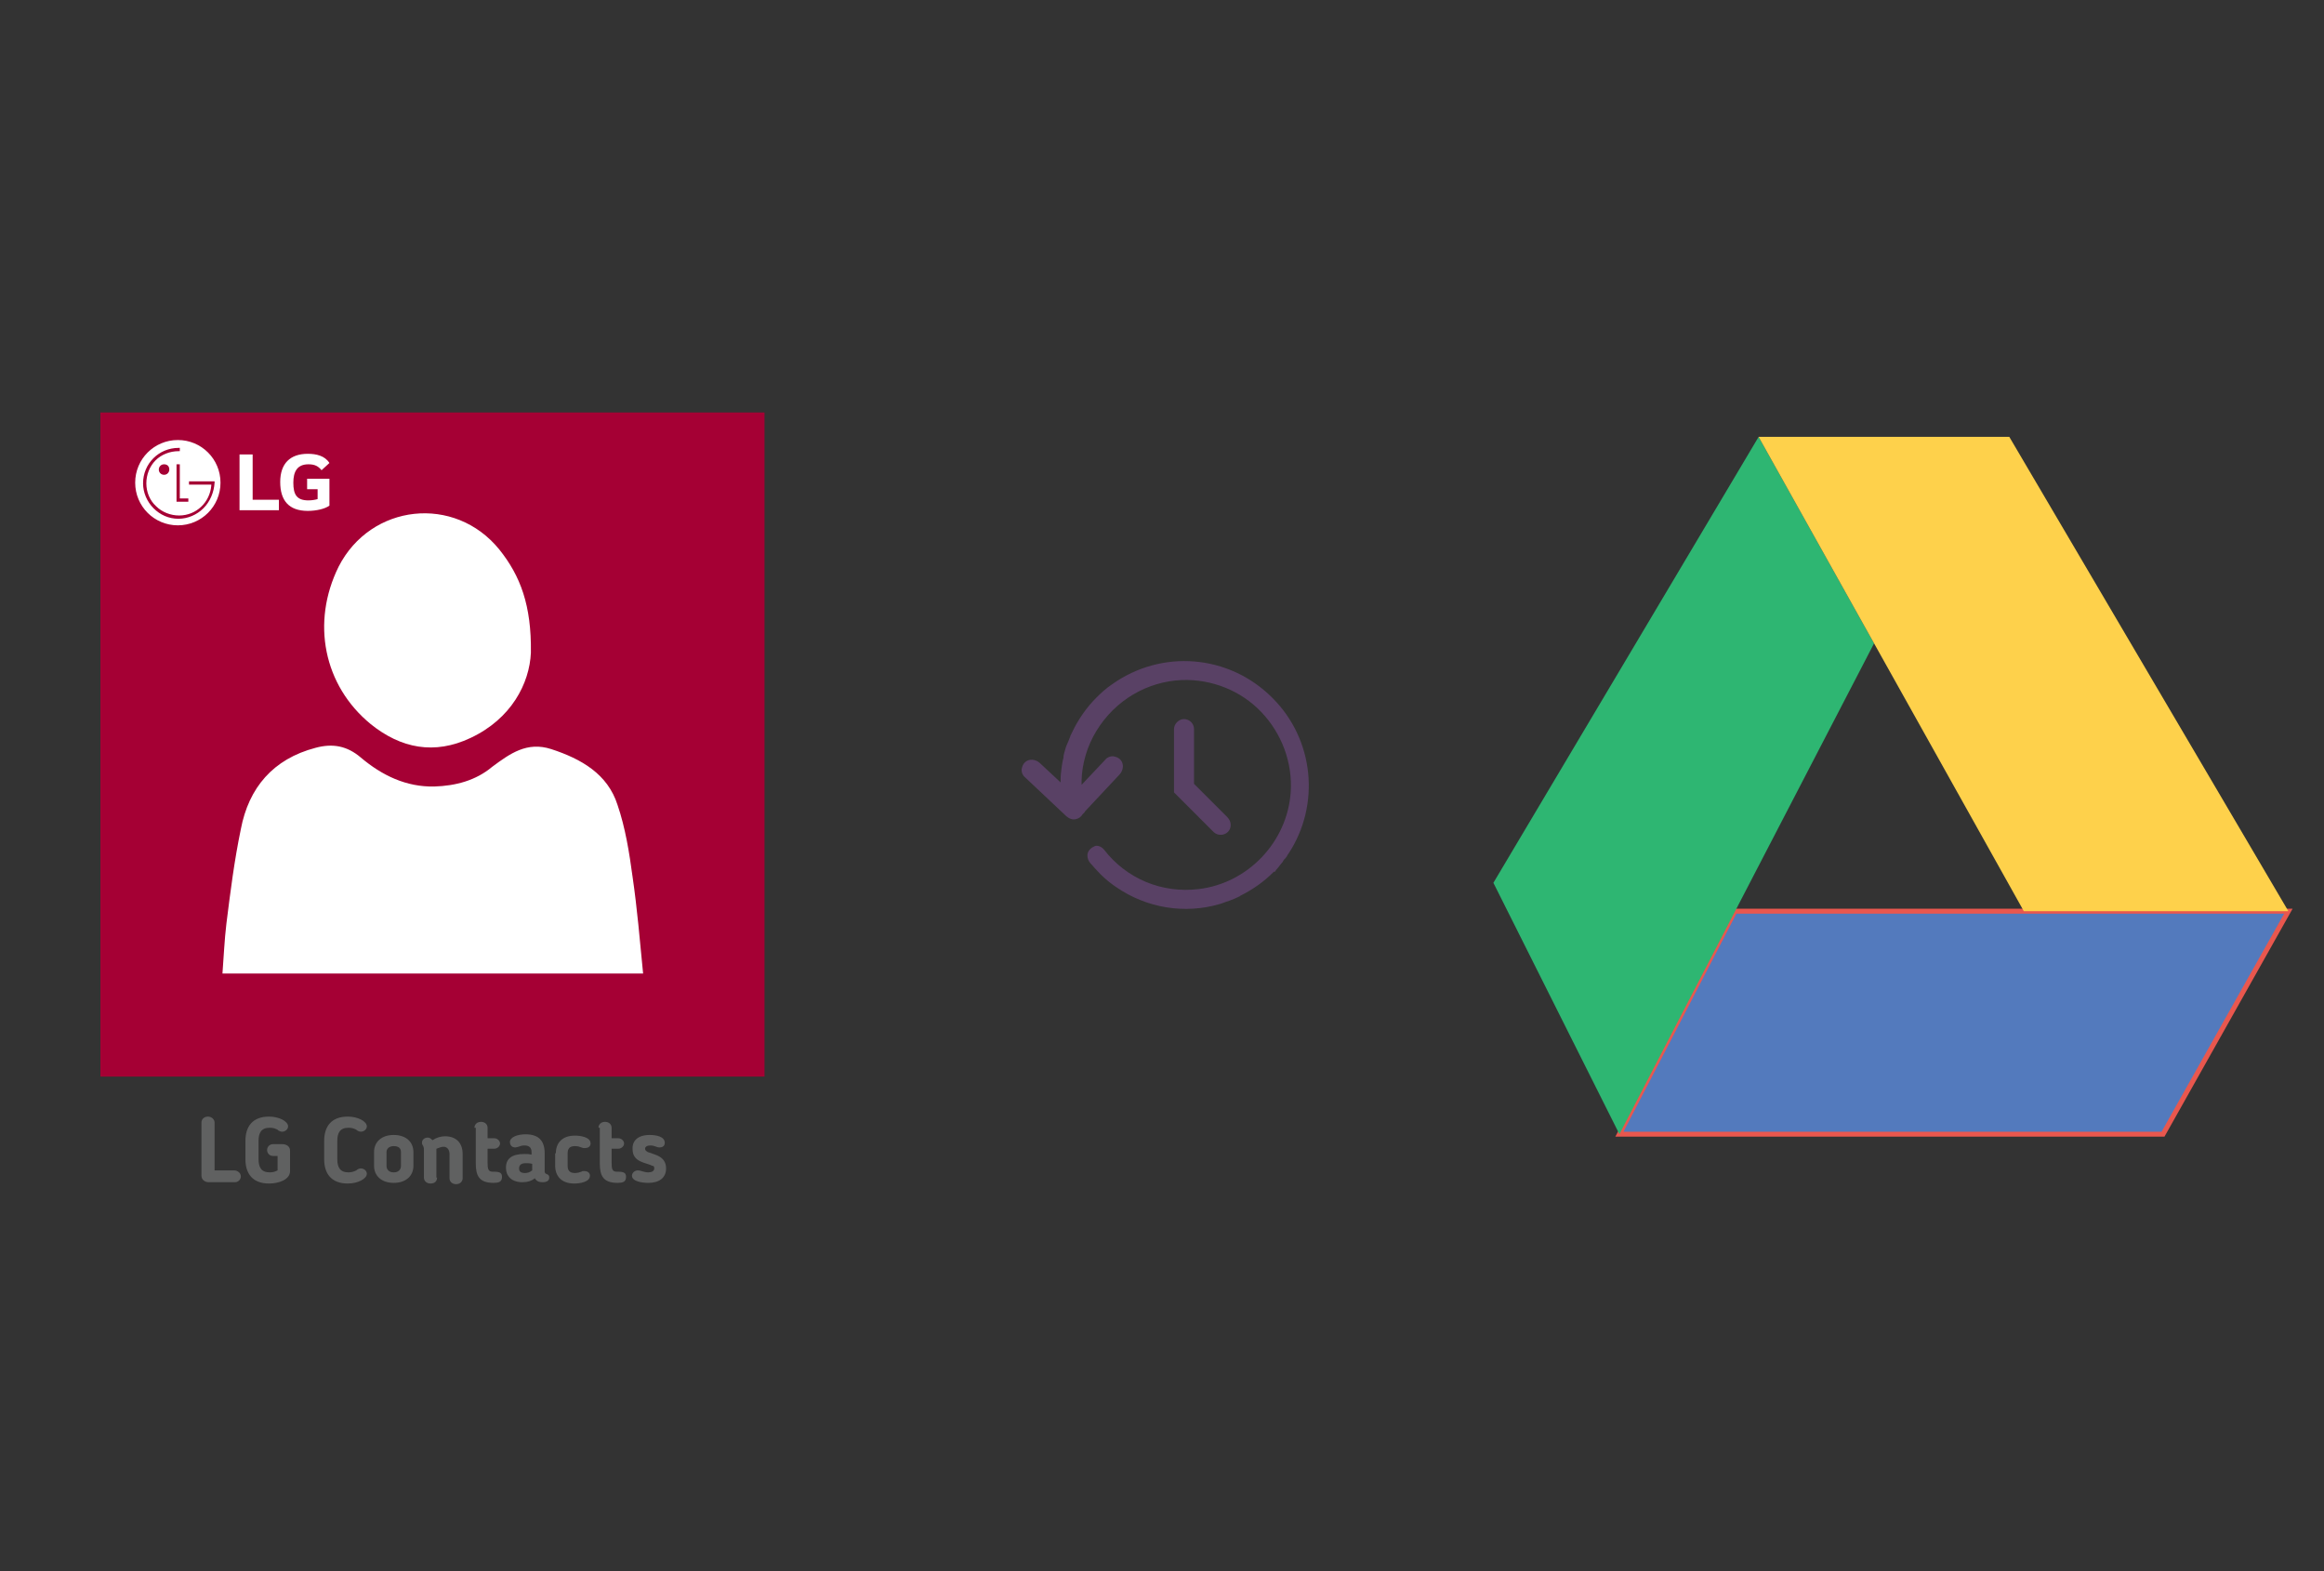 ﻿<?xml version="1.0" encoding="utf-8"?>
<!DOCTYPE svg PUBLIC "-//W3C//DTD SVG 1.1//EN" "http://www.w3.org/Graphics/SVG/1.1/DTD/svg11.dtd">
<svg x="0" y="0" width="392" height="265" xml="http://www.w3.org/XML/1998/namespace" xmlns="http://www.w3.org/2000/svg" xmlns:xlink="http://www.w3.org/1999/xlink" xmlns:xml="http://www.w3.org/XML/1998/namespace" version="1.1">
  <rect width="100%" height="100%" fill="#333333" stroke="none"/>
  <svg x="246" y="57" width="146" height="151" viewBox="0, 0, 131.2, 125.7" xml:space="preserve" id="Layer_1" enable-background="new 0 0 131.2 125.7" xmlns="http://www.w3.org/2000/svg" xmlns:xlink="http://www.w3.org/1999/xlink" xmlns:xml="http://www.w3.org/XML/1998/namespace" version="1.1">
    <style type="text/css">
	.st0{fill:#FFA000;}
	.st1{fill:#FFCA28;}
	.st2{fill:#F7F7F7;}
	.st3{fill:#594165;}
	.st4{fill:#FFFFFF;}
	.st5{opacity:0.9;fill:#FFFFFF;}
	.st6{fill:#4885ED;}
	.st7{fill:#F7F7F7;stroke:#594165;stroke-width:4;stroke-miterlimit:10;}
	.st8{fill:#E0412F;}
	.st9{fill-rule:evenodd;clip-rule:evenodd;fill:#606161;}
	.st10{fill:none;stroke:#58ABF4;stroke-width:0.25;stroke-miterlimit:10;}
	.st11{fill:#036EB1;}
	.st12{fill:#A4C639;}
	.st13{fill:none;stroke:#E0412F;stroke-miterlimit:10;}
	.st14{fill:#046DB2;}
	.st15{fill-rule:evenodd;clip-rule:evenodd;fill:#528FF5;}
	.st16{fill-rule:evenodd;clip-rule:evenodd;fill:#417BE6;}
	.st17{fill-rule:evenodd;clip-rule:evenodd;fill:#4881E8;}
	.st18{fill-rule:evenodd;clip-rule:evenodd;fill:#FBC013;}
	.st19{fill-rule:evenodd;clip-rule:evenodd;fill:#FFFFFF;}
	.st20{fill:#E5E5E5;}
	.st21{fill:#DF871E;}
	.st22{fill:#B6B6B6;}
	.st23{fill:#8C5BA4;}
	.st24{fill:#8DC652;}
	.st25{fill:#497FC1;}
	.st26{fill:#919191;}
	.st27{fill-rule:evenodd;clip-rule:evenodd;fill:#8E8E8E;}
	.st28{fill:#8E8E8E;}
	.st29{fill:#EB3D01;}
	.st30{fill:#F57F20;}
	.st31{fill:#ED7E01;}
	.st32{fill-rule:evenodd;clip-rule:evenodd;fill:#046DB2;}
	.st33{fill:#E0E2E2;}
	.st34{fill:#47D86F;}
	.st35{fill:#4FC9F8;}
	.st36{fill:#FF9327;}
	.st37{fill:#C9C8C4;}
	.st38{fill:#9A9A9A;}
	.st39{fill:#F2F2F2;}
	.st40{fill:#F14336;}
	.st41{fill:#D32E2A;}
	.st42{fill:#FBBB00;}
	.st43{fill:#518EF8;}
	.st44{fill:#28B446;}
	.st45{fill:#A3C53A;}
	.st46{fill:#D6D8D7;}
	.st47{fill:#3A5BBC;}
	.st48{fill:url(#SVGID_43_);}
	.st49{fill:url(#SVGID_44_);}
	.st50{fill:url(#SVGID_45_);}
	.st51{fill:url(#SVGID_46_);}
	.st52{fill:#FFE168;}
	.st53{fill:#006699;}
	.st54{fill:#F4AE01;}
	.st55{fill:#DD191F;}
	.st56{fill:#323232;}
	.st57{fill:#CDCCCA;}
	.st58{fill:#5199F0;}
	.st59{fill:#791BCC;}
	.st60{fill:#C71D2E;}
	.st61{fill:#32DAC4;}
	.st62{fill:#3C5A99;}
	.st63{fill:#FCB714;}
	.st64{fill:#F06415;}
	.st65{fill:#BDCF31;}
	.st66{fill:#00A1E0;}
	.st67{fill:#00A1E3;}
	.st68{fill:#7AAD3E;}
	.st69{fill:#A50034;}
	.st70{fill:#6B6B6B;}
	.st71{fill:#005DAA;}
	.st72{fill:#EB0028;}
	.st73{fill:#888B8D;}
	.st74{fill:#0C4DA2;}
	.st75{fill:#00BFFF;}
	.st76{fill-rule:evenodd;clip-rule:evenodd;fill:#E81123;}
	.st77{fill:#FF6700;}
	.st78{fill:#00BFFE;}
	.st79{fill:#C4C4C4;}
	.st80{fill:url(#SVGID_47_);}
	.st81{fill:url(#SVGID_48_);}
	.st82{fill:url(#SVGID_49_);}
	.st83{fill:url(#SVGID_50_);}
	.st84{fill:#E5E5E5;stroke:#8E8E8E;stroke-width:2;stroke-miterlimit:10;}
	.st85{fill-rule:evenodd;clip-rule:evenodd;fill:#594165;}
	.st86{fill-rule:evenodd;clip-rule:evenodd;fill:#D4D4D4;}
	.st87{fill-rule:evenodd;clip-rule:evenodd;fill:#3669D6;}
	.st88{fill-rule:evenodd;clip-rule:evenodd;fill:#3A81F4;}
	.st89{fill-rule:evenodd;clip-rule:evenodd;fill:#FAFAFA;}
	.st90{fill-rule:evenodd;clip-rule:evenodd;fill:#E0E0E0;}
	.st91{fill:url(#SVGID_59_);}
	.st92{opacity:0.2;fill:#56C7DA;enable-background:new    ;}
	.st93{fill:url(#SVGID_60_);}
	.st94{fill:url(#SVGID_61_);}
	.st95{fill:url(#SVGID_62_);}
	.st96{fill:url(#SVGID_63_);}
	.st97{fill:url(#SVGID_64_);}
	.st98{fill:#FCFCFC;enable-background:new    ;}
	.st99{enable-background:new    ;}
	.st100{fill:#5A5A5A;}
	.st101{fill:#D8D8D8;enable-background:new    ;}
	.st102{fill:#E9574E;}
	.st103{fill:none;stroke:#D8D8D8;stroke-width:0.75;stroke-miterlimit:10;enable-background:new    ;}
	.st104{fill:#E9574E;stroke:#E9574E;stroke-width:0.75;stroke-miterlimit:10;enable-background:new    ;}
	.st105{fill:#E0E0E0;}
	.st106{fill:#537ABD;}
	.st107{fill:#2EB672;}
	.st108{fill:#FED14B;}
</style>
    <g>
      <polygon points="125.8,81.9 41.9,81.9 24.4,115.7 106.8,115.7" class="st106" style="fill:#537ABD;" />
      <polygon points="45.5,10 5.3,77.6 24.4,115.7 63,41.3" class="st107" style="fill:#2EB672;" />
      <polygon points="83.5,10 45.5,10 85.7,81.9 125.8,81.9" class="st108" style="fill:#FED14B;" />
    </g>
  </svg>
  <svg x="146" y="82" width="101" height="101" viewBox="0, 0, 68, 125.7" xml:space="preserve" id="Layer_1#1" enable-background="new 0 0 68 125.7" xmlns="http://www.w3.org/2000/svg" xmlns:xlink="http://www.w3.org/1999/xlink" xmlns:xml="http://www.w3.org/XML/1998/namespace" version="1.1">
    <style type="text/css">
	.st0{fill-rule:evenodd;clip-rule:evenodd;}
	.st1{fill-rule:evenodd;clip-rule:evenodd;fill:#3FBDCF;}
	.st2{fill-rule:evenodd;clip-rule:evenodd;fill:#FFFFFF;}
	.st3{fill:#FFA000;}
	.st4{fill:#FFCA28;}
	.st5{fill:#F7F7F7;}
	.st6{fill:#594165;}
	.st7{fill:#FFFFFF;}
	.st8{opacity:0.9;fill:#FFFFFF;}
	.st9{fill:#4885ED;}
	.st10{fill:#F7F7F7;stroke:#594165;stroke-width:4;stroke-miterlimit:10;}
	.st11{fill:#E0412F;}
	.st12{fill-rule:evenodd;clip-rule:evenodd;fill:#606161;}
	.st13{fill:none;stroke:#58ABF4;stroke-width:0.25;stroke-miterlimit:10;}
	.st14{fill:#036EB1;}
	.st15{fill:#A4C639;}
	.st16{fill:none;stroke:#E0412F;stroke-miterlimit:10;}
	.st17{fill:#046DB2;}
	.st18{fill-rule:evenodd;clip-rule:evenodd;fill:#528FF5;}
	.st19{fill-rule:evenodd;clip-rule:evenodd;fill:#417BE6;}
	.st20{fill-rule:evenodd;clip-rule:evenodd;fill:#4881E8;}
	.st21{fill-rule:evenodd;clip-rule:evenodd;fill:#FBC013;}
	.st22{fill:#E5E5E5;}
	.st23{fill:#DF871E;}
	.st24{fill:#B6B6B6;}
	.st25{fill:#8C5BA4;}
	.st26{fill:#8DC652;}
	.st27{fill:#497FC1;}
	.st28{fill:#919191;}
	.st29{fill-rule:evenodd;clip-rule:evenodd;fill:#8E8E8E;}
	.st30{fill:#8E8E8E;}
	.st31{fill:#EB3D01;}
	.st32{fill:#F57F20;}
	.st33{fill:#ED7E01;}
	.st34{fill-rule:evenodd;clip-rule:evenodd;fill:#046DB2;}
	.st35{fill:#E0E2E2;}
	.st36{fill:#47D86F;}
	.st37{fill:#4FC9F8;}
	.st38{fill:#FF9327;}
	.st39{fill:#C9C8C4;}
	.st40{fill:#9A9A9A;}
	.st41{fill:#F2F2F2;}
	.st42{fill:#F14336;}
	.st43{fill:#D32E2A;}
	.st44{fill:#FBBB00;}
	.st45{fill:#518EF8;}
	.st46{fill:#28B446;}
	.st47{fill:#A3C53A;}
	.st48{fill:#D6D8D7;}
	.st49{fill:#3A5BBC;}
	.st50{fill:url(#SVGID_43_);}
	.st51{fill:url(#SVGID_44_);}
	.st52{fill:url(#SVGID_45_);}
	.st53{fill:url(#SVGID_46_);}
	.st54{fill:#FFE168;}
	.st55{fill:#006699;}
	.st56{fill:#F4AE01;}
	.st57{fill:#DD191F;}
	.st58{fill:#323232;}
	.st59{fill:#CDCCCA;}
	.st60{fill:#5199F0;}
	.st61{fill:#791BCC;}
	.st62{fill:#C71D2E;}
	.st63{fill:#32DAC4;}
	.st64{fill:#3C5A99;}
	.st65{fill:#FCB714;}
	.st66{fill:#F06415;}
	.st67{fill:#BDCF31;}
	.st68{fill:#00A1E0;}
	.st69{fill:#00A1E3;}
	.st70{fill:#7AAD3E;}
	.st71{fill:#A50034;}
	.st72{fill:#6B6B6B;}
	.st73{fill:#005DAA;}
	.st74{fill:#EB0028;}
	.st75{fill:#888B8D;}
	.st76{fill:#0C4DA2;}
	.st77{fill:#00BFFF;}
	.st78{fill-rule:evenodd;clip-rule:evenodd;fill:#E81123;}
	.st79{fill:#FF6700;}
	.st80{fill:#00BFFE;}
	.st81{fill:#C4C4C4;}
	.st82{fill:url(#SVGID_47_);}
	.st83{fill:url(#SVGID_48_);}
	.st84{fill:url(#SVGID_49_);}
	.st85{fill:url(#SVGID_50_);}
	.st86{fill:#E5E5E5;stroke:#8E8E8E;stroke-width:2;stroke-miterlimit:10;}
	.st87{fill-rule:evenodd;clip-rule:evenodd;fill:#594165;}
	.st88{fill-rule:evenodd;clip-rule:evenodd;fill:#D4D4D4;}
	.st89{fill-rule:evenodd;clip-rule:evenodd;fill:#3669D6;}
	.st90{fill-rule:evenodd;clip-rule:evenodd;fill:#3A81F4;}
	.st91{fill-rule:evenodd;clip-rule:evenodd;fill:#FAFAFA;}
	.st92{fill-rule:evenodd;clip-rule:evenodd;fill:#E0E0E0;}
	.st93{fill:url(#SVGID_59_);}
	.st94{opacity:0.2;fill:#56C7DA;enable-background:new    ;}
	.st95{fill:url(#SVGID_60_);}
	.st96{fill:url(#SVGID_61_);}
	.st97{fill:url(#SVGID_62_);}
	.st98{fill:url(#SVGID_63_);}
	.st99{fill:url(#SVGID_64_);}
	.st100{fill:#FCFCFC;enable-background:new    ;}
	.st101{enable-background:new    ;}
	.st102{fill:#5A5A5A;}
	.st103{fill:#D8D8D8;enable-background:new    ;}
	.st104{fill:#E9574E;}
	.st105{fill:none;stroke:#D8D8D8;stroke-width:0.75;stroke-miterlimit:10;enable-background:new    ;}
	.st106{fill:#E9574E;stroke:#E9574E;stroke-width:0.75;stroke-miterlimit:10;enable-background:new    ;}
	.st107{fill:#E0E0E0;}
	.st108{fill:#537ABD;}
	.st109{fill:#2EB672;}
	.st110{fill:#FED14B;}
	.st111{fill:#28CD7E;}
	.st112{fill:#CECECE;}
	.st113{fill-rule:evenodd;clip-rule:evenodd;fill:#FF9D17;}
</style>
    <g>
      <path d="M56.9 44.3 L56.6 44.5 L56.5 44.4 C47.4 35.3 33.3 34.2 22.9 41.6 C21.7 42.4 20.6 43.4 19.6 44.4 C17.5 46.5 15.7 49.1 14.4 51.9 L14.3 52.1 C14.2 52.3 14.1 52.5 14.1 52.6 C13.9 53.2 13.6 53.8 13.4 54.3 L13.2 54.8 C13 55.5 12.8 56.1 12.7 56.7 L12.7 57 C12.5 57.7 12.4 58.4 12.3 59.1 C12.2 60 12.1 60.7 12.1 61.4 L12.1 62.2 L7.7 58.1 C6.8 57.3 5.5 57.2 4.7 57.9 C4.2 58.3 4 58.9 3.9 59.5 C3.9 60.1 4.1 60.7 4.6 61.1 L13.3 69.3 C13.9 69.8 14.6 70.1 15.3 69.9 C15.9 69.8 16.4 69.4 16.7 68.9 L17.1 68.5 L17.1 68.5 L17.2 68.3 L24.5 60.5 C25.3 59.6 25.4 58.3 24.7 57.5 C24.3 57 23.7 56.8 23.1 56.7 C23.1 56.7 23.1 56.7 23.1 56.7 C22.5 56.7 21.9 56.9 21.5 57.4 L16.5 62.7 L16.5 61.7 C16.6 58.2 17.7 54.5 19.6 51.4 C23.5 45 30.2 41 37.6 40.7 C43.8 40.5 49.9 42.9 54.2 47.4 C58.5 51.9 60.8 58 60.4 64.2 C59.7 74.7 51.4 83.4 41 84.6 C33.3 85.5 25.9 82.4 21.2 76.3 C20.8 75.8 20.2 75.5 19.7 75.5 C19.5 75.5 19.4 75.5 19.2 75.6 C18.5 75.9 18 76.4 17.8 77 C17.6 77.7 17.8 78.5 18.3 79.1 C19 79.9 19.7 80.7 20.5 81.5 C21.5 82.5 22.6 83.4 23.8 84.2 C30.2 88.6 38.2 89.9 45.6 87.7 L45.9 87.6 C46.4 87.4 47 87.2 47.6 87 C48.2 86.8 49.1 86.4 49.7 86.1 L49.8 86 C52.4 84.7 54.7 83.1 56.7 81.1 C56.8 81 56.8 81 56.9 80.9 L57 81 C57.1 80.9 57.1 80.9 57.2 80.8 C57.2 80.7 57.3 80.7 57.3 80.6 C57.6 80.3 57.9 79.9 58.2 79.5 C58.4 79.3 58.5 79.1 58.7 78.9 L58.8 78.7 C58.9 78.6 58.9 78.5 59 78.4 C59.1 78.3 59.2 78.2 59.3 78.1 L59.6 77.7 C59.6 77.6 59.7 77.6 59.7 77.5 C59.7 77.4 59.8 77.4 59.8 77.3 L59.9 77.2 C66.7 66.9 65.3 53.2 56.6 44.5 L56.9 44.3 L56.9 44.3 z" class="st6" style="fill:#594165;" />
      <path d="M47.1 69.5 L40.1 62.5 L40.1 51 C40.1 49.8 39.1 48.9 38 48.9 C36.9 48.9 35.9 49.9 35.9 51 L35.9 64.3 L44.2 72.6 C45 73.4 46.4 73.4 47.2 72.6 C47.6 72.2 47.8 71.7 47.8 71.1 C47.8 70.5 47.5 69.9 47.1 69.5 z" class="st6" style="fill:#594165;" />
    </g>
  </svg>
  <svg x="0" y="57" width="146" height="151" viewBox="0, 0, 131.9, 125.7" xml:space="preserve" id="Layer_1#2" enable-background="new 0 0 131.9 125.7" xmlns="http://www.w3.org/2000/svg" xmlns:xlink="http://www.w3.org/1999/xlink" xmlns:xml="http://www.w3.org/XML/1998/namespace" version="1.1">
    <g>
      <rect x="24.8" y="13.6" width="84.2" height="89.9" style="fill:white;" />
      <path d="M15.3 6 C15.3 39.7 15.3 73.5 15.3 107.2 C49 107.2 82.8 107.2 116.5 107.2 C116.5 73.5 116.5 39.7 116.5 6 C82.8 6 49.1 6 15.3 6 z M51.6 29.5 C56.5 19.9 69.3 18.5 76.1 26.9 C79.3 30.9 81 35.4 80.9 42.6 C80.7 47.3 77.9 52.7 71.7 55.6 C66.2 58.2 61.1 57.2 56.5 53.5 C49.3 47.6 47.4 38 51.6 29.5 z M33.9 91.5 C34.1 88.9 34.2 86.4 34.5 83.9 C35.1 79.1 35.7 74.3 36.7 69.5 C37.9 63.2 41.6 58.8 48.1 57.1 C50.7 56.4 52.9 56.8 55 58.6 C58.2 61.3 61.9 63.1 66.2 63 C69.4 62.9 72.5 62.1 75 60 C77.7 58 80.3 56.1 84 57.3 C88.6 58.8 92.6 61.1 94.1 65.8 C95.3 69.3 95.9 73.1 96.4 76.8 C97.1 81.6 97.5 86.4 98 91.5 C76.4 91.5 55.3 91.5 33.9 91.5 z" style="fill:#A50034;" />
      <g>
        <path d="M35.8 123.3 L31.8 123.3 C31.2 123.3 30.7 122.9 30.7 122.3 L30.7 114.2 C30.7 113.7 31.1 113.3 31.7 113.3 C32.2 113.3 32.7 113.7 32.7 114.2 L32.7 121.5 L35.7 121.5 C36.2 121.5 36.7 121.9 36.7 122.4 C36.7 122.9 36.3 123.3 35.8 123.3 z" style="fill:#606161;" />
        <path d="M39.4 119.8 C39.4 121 39.8 121.8 41.1 121.8 C41.6 121.8 41.9 121.7 42.3 121.5 L42.3 119.3 L41.6 119.3 C41.1 119.3 40.7 118.9 40.7 118.4 C40.7 117.9 41.1 117.5 41.6 117.5 L43 117.5 C43.6 117.5 44.2 117.8 44.2 118.5 L44.2 121.6 C44.2 122.9 42.5 123.5 41 123.5 C38.5 123.5 37.4 122 37.4 119.8 L37.4 117 C37.4 114.8 38.5 113.3 41 113.3 C42.5 113.3 43.9 114 43.9 114.8 C43.9 115.2 43.5 115.6 43 115.6 C42.7 115.6 42.6 115.5 42.4 115.4 L42.3 115.3 C41.9 115.1 41.6 115 41.1 115 C39.8 115 39.4 115.8 39.4 117 L39.4 119.8 z" style="fill:#606161;" />
        <path d="M51.4 119.8 C51.4 121 51.8 121.8 53.1 121.8 C53.5 121.8 53.9 121.7 54.3 121.5 L54.4 121.4 C54.6 121.3 54.7 121.2 55 121.2 C55.5 121.2 55.9 121.6 55.9 122 C55.9 122.8 54.5 123.5 53 123.5 C50.5 123.5 49.4 122 49.4 119.8 L49.4 117 C49.4 114.8 50.5 113.3 53 113.3 C54.5 113.3 55.9 114 55.9 114.8 C55.9 115.2 55.5 115.6 55 115.6 C54.7 115.6 54.6 115.5 54.4 115.4 L54.3 115.3 C53.9 115.1 53.6 115 53.1 115 C51.8 115 51.4 115.8 51.4 117 L51.4 119.8 z" style="fill:#606161;" />
        <path d="M57 120.8 L57 118.7 C57 117.2 58.1 116.1 60 116.1 C61.9 116.1 63 117.2 63 118.7 L63 120.8 C63 122.3 61.9 123.4 60 123.4 C58.1 123.4 57 122.3 57 120.8 z M61.1 120.8 L61.1 118.7 C61.1 118.1 60.7 117.8 60 117.8 C59.3 117.8 58.9 118.2 58.9 118.7 L58.9 120.8 C58.9 121.4 59.3 121.8 60 121.8 C60.7 121.8 61.1 121.4 61.1 120.8 z" style="fill:#606161;" />
        <path d="M66.6 122.6 C66.6 123.1 66.3 123.5 65.6 123.5 C65 123.5 64.6 123.1 64.6 122.6 L64.6 118.4 C64.6 117.9 64.5 117.9 64.5 117.8 C64.3 117.5 64.3 117.4 64.3 117.3 C64.3 116.8 64.7 116.5 65.2 116.5 C65.5 116.5 65.7 116.7 65.9 116.9 C66.5 116.5 67.2 116.3 67.8 116.3 C69.6 116.3 70.5 117.4 70.5 119 L70.5 122.7 C70.5 123.2 70.1 123.6 69.5 123.6 C68.9 123.6 68.5 123.2 68.5 122.7 L68.5 119 C68.5 118.3 68.1 117.9 67.6 117.9 C67.3 117.9 67 118 66.5 118.2 C66.5 118.3 66.5 118.4 66.5 118.5 L66.5 122.6 z" style="fill:#606161;" />
        <path d="M72.3 115 C72.3 114.5 72.7 114.1 73.3 114.1 C73.9 114.1 74.3 114.5 74.3 115 L74.3 116.6 L75.3 116.6 C75.8 116.6 76.2 117 76.2 117.4 C76.2 117.8 75.8 118.2 75.3 118.2 L74.3 118.2 L74.3 120.3 C74.3 121.3 74.4 121.7 75.1 121.7 C75.2 121.7 75.3 121.7 75.3 121.7 C76.2 121.7 76.5 121.9 76.5 122.5 C76.5 123.3 75.9 123.4 75.2 123.4 C73 123.4 72.5 122.3 72.5 120.4 L72.5 115 z" style="fill:#606161;" />
        <path d="M83 121.6 C83 122 83.2 122 83.4 122.1 C83.6 122.2 83.7 122.3 83.7 122.6 C83.7 123 83.4 123.3 82.7 123.3 C82.2 123.3 81.8 123.2 81.5 122.7 C81 123.1 80.4 123.3 79.6 123.3 C78 123.3 77.1 122.4 77.1 121.1 L77.1 121.1 C77.1 119.7 78 119 79.9 119 C80.3 119 80.6 119 81 119.1 L81 118.7 C81 118 80.6 117.7 79.9 117.7 C79.5 117.7 79.3 117.8 79 117.9 C78.9 117.9 78.7 118 78.5 118 C77.9 118 77.7 117.5 77.7 117.2 C77.7 116.4 78.9 116 80.1 116 C82.1 116 83 117 83 118.9 L83 121.6 z M79.1 121.2 L79.1 121.2 C79.1 121.7 79.4 121.9 80 121.9 C80.4 121.9 80.7 121.8 81.1 121.5 L81.1 120.5 C80.7 120.4 80.4 120.4 80.1 120.4 C79.3 120.4 79.1 120.8 79.1 121.2 z" style="fill:#606161;" />
        <path d="M84.7 118.9 C84.7 117.4 85.6 116.2 87.6 116.2 C88.4 116.2 90 116.4 90 117.4 C90 117.7 89.8 118.1 89.1 118.1 C89 118.1 88.8 118.1 88.6 118 C88.3 117.9 88.1 117.8 87.6 117.8 C86.8 117.8 86.5 118.2 86.5 118.9 L86.5 120.8 C86.5 121.5 86.8 121.9 87.6 121.9 C88 121.9 88.3 121.8 88.6 121.7 C88.7 121.6 88.8 121.6 89 121.6 C89.7 121.6 89.9 122 89.9 122.3 C89.9 123.3 88.3 123.5 87.5 123.5 C85.5 123.5 84.6 122.3 84.6 120.8 L84.6 118.9 z" style="fill:#606161;" />
        <path d="M91.2 115 C91.2 114.5 91.6 114.1 92.2 114.1 C92.8 114.1 93.2 114.5 93.2 115 L93.2 116.6 L94.2 116.6 C94.7 116.6 95.1 117 95.1 117.4 C95.1 117.8 94.7 118.2 94.2 118.2 L93.2 118.2 L93.2 120.3 C93.2 121.3 93.3 121.7 94 121.7 C94.1 121.7 94.2 121.7 94.2 121.7 C95.1 121.7 95.4 121.9 95.4 122.5 C95.4 123.3 94.8 123.4 94.1 123.4 C91.9 123.4 91.4 122.3 91.4 120.4 L91.4 115 z" style="fill:#606161;" />
        <path d="M99 116.1 C99.9 116.1 101.3 116.3 101.3 117.3 C101.3 117.9 100.8 118 100.5 118 C100 118 99.8 117.7 99.1 117.7 C98.6 117.7 98.3 117.9 98.3 118.2 C98.3 118.4 98.4 118.5 98.7 118.7 C99.7 119.1 101.5 119.3 101.5 121.2 C101.5 122.6 100.5 123.4 98.8 123.4 C97.9 123.4 96.3 123.2 96.3 122.3 C96.3 121.9 96.7 121.5 97.2 121.5 C97.7 121.5 98.1 121.8 98.8 121.8 C99.3 121.8 99.7 121.6 99.7 121.2 C99.7 120.9 99.6 120.8 99.4 120.8 C98.5 120.3 96.4 120.3 96.4 118.3 C96.3 117 97.2 116.1 99 116.1 z" style="fill:#606161;" />
      </g>
      <g>
        <path d="M27.1 10.2 C23.5 10.2 20.6 13.1 20.6 16.7 C20.6 20.3 23.5 23.2 27.1 23.2 C30.7 23.2 33.6 20.3 33.6 16.7 C33.6 13.1 30.7 10.2 27.1 10.2 z M28.7 19.1 L28.7 19.6 L26.9 19.6 L26.9 13.9 L27.4 13.9 L27.4 19.1 L28.7 19.1 z M31 20.6 C30 21.6 28.6 22.2 27.2 22.2 C25.7 22.2 24.4 21.6 23.4 20.6 C22.4 19.6 21.8 18.2 21.8 16.8 C21.8 13.8 24.2 11.4 27.2 11.4 C27.3 11.4 27.4 11.4 27.4 11.4 L27.4 11.4 L27.4 11.9 C27.3 11.9 27.2 11.9 27.2 11.9 C25.9 11.9 24.6 12.4 23.7 13.3 C22.8 14.2 22.3 15.5 22.3 16.8 C22.3 18.1 22.8 19.4 23.8 20.3 C24.7 21.2 26 21.7 27.3 21.7 C29.9 21.7 32 19.7 32.2 17.1 C32.2 17.1 32.2 17 32.2 17 L28.8 17 L28.8 16.5 L32.5 16.5 L32.7 16.5 L32.7 16.7 C32.6 18.2 32 19.6 31 20.6 z M25.8 14.7 C25.8 15.1 25.5 15.5 25 15.5 C24.6 15.5 24.2 15.2 24.2 14.7 C24.2 14.3 24.5 13.9 25 13.9 C25.5 13.9 25.8 14.2 25.8 14.7 z" style="fill:white;" />
        <path d="M38.5 12.4 L36.5 12.4 L36.5 20.9 L42.5 20.9 L42.5 19.3 L38.5 19.3 L38.5 12.4 z M46.8 17.7 L48.4 17.7 L48.4 19.2 C48.1 19.3 47.5 19.4 47 19.4 C45.2 19.4 44.7 18.5 44.7 16.7 C44.7 15 45.3 13.9 47 13.9 C48 13.9 48.5 14.2 49 14.8 L50.2 13.7 C49.5 12.6 48.2 12.3 46.9 12.3 C44.2 12.3 42.7 13.8 42.7 16.6 C42.7 19.4 44 21 46.9 21 C48.2 21 49.5 20.7 50.2 20.2 L50.2 16.1 L46.8 16.1 L46.8 17.7 L46.8 17.7 z" style="fill:white;" />
      </g>
    </g>
  </svg>
</svg>